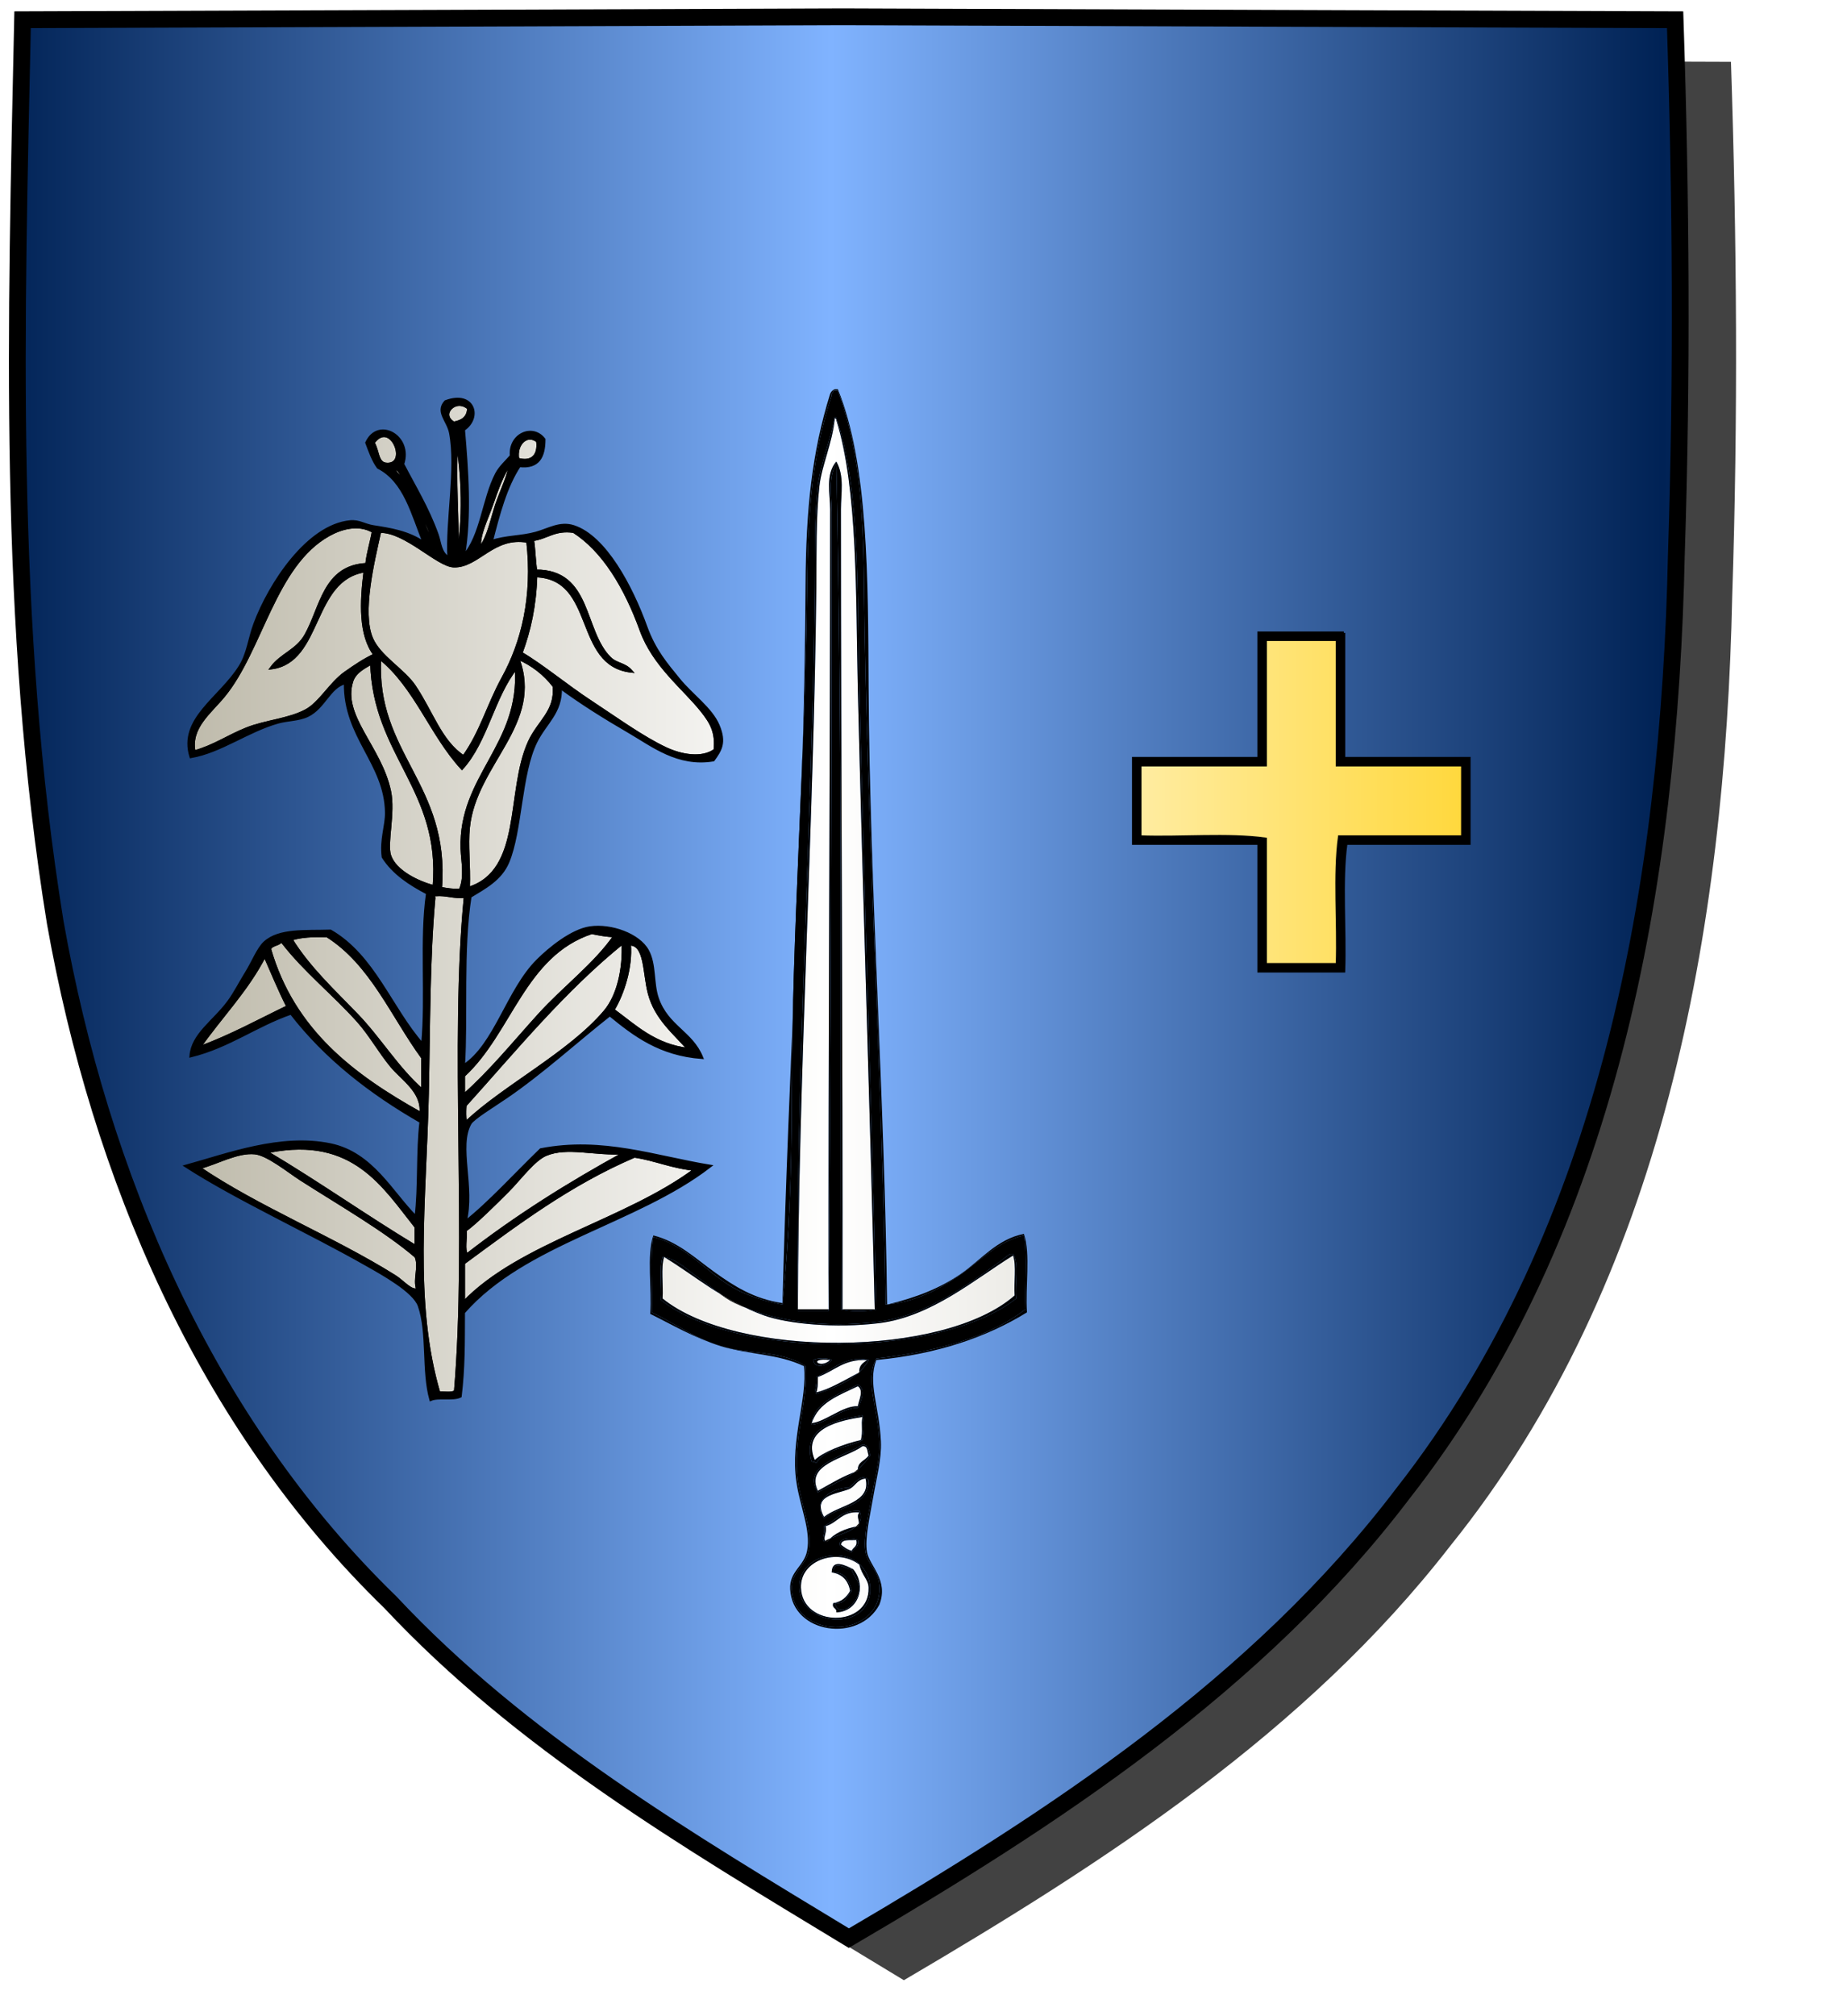 <?xml version="1.0" encoding="UTF-8" standalone="no"?><svg xmlns="http://www.w3.org/2000/svg" xmlns:cc="http://creativecommons.org/ns#" xmlns:dc="http://purl.org/dc/elements/1.1/" xmlns:inkscape="http://www.inkscape.org/namespaces/inkscape" xmlns:rdf="http://www.w3.org/1999/02/22-rdf-syntax-ns#" xmlns:sodipodi="http://sodipodi.sourceforge.net/DTD/sodipodi-0.dtd" xmlns:svg="http://www.w3.org/2000/svg" height="720" id="svg2" inkscape:export-filename="ecu_francais_ancien.svg" inkscape:export-xdpi="144" inkscape:export-ydpi="144" inkscape:output_extension="org.inkscape.output.svg.inkscape" inkscape:version="1.0.2-2 (e86c870879, 2021-01-15)" sodipodi:docname="ecu_francais_ancien.svg" sodipodi:version="0.32" version="1.0" width="660">
  <sodipodi:namedview bordercolor="#666666" borderopacity="1.0" gridtolerance="10.0" guidetolerance="10.0" height="680px" id="base" inkscape:current-layer="layer1" inkscape:cx="396.46229" inkscape:cy="478.04383" inkscape:document-rotation="0" inkscape:pageopacity="0.0" inkscape:pageshadow="2" inkscape:window-height="1009" inkscape:window-maximized="1" inkscape:window-width="1920" inkscape:window-x="-8" inkscape:window-y="-8" inkscape:zoom="0.44547727" objecttolerance="10.0" pagecolor="#ffffff" showgrid="false"/>
  
  <g id="layer5" style="display:inline"><path d="M 301.239,6.004 C 203.544,6.380 105.788,6.695 8.069,7.048 C 5.761,114.502 2.462,222.997 19.746,329.451 C 35.733,419.429 73.064,507.742 139.474,572.164 C 186.117,622.007 245.447,657.038 303.324,692.122 C 375.128,649.934 446.745,603.655 498.391,537.006 C 574.740,442.231 596.523,316.491 599.027,197.913 C 601.125,134.313 600.692,70.642 598.580,7.048 C 499.470,6.700 400.325,6.351 301.239,6.004 z" id="path856" style="display:inline;overflow:visible;visibility:visible;opacity:1;fill:#424242;fill-opacity:1;fill-rule:evenodd;stroke:none;stroke-width:1.5;stroke-linecap:round;stroke-linejoin:round;stroke-miterlimit:4;stroke-dasharray:none;stroke-dashoffset:0;stroke-opacity:1;marker:none;marker-start:none;marker-mid:none;marker-end:none;filter:url(#filter3467)" transform="matrix(1.001,0,0,1,19.356,15.028)"/></g><g id="layer3" inkscape:groupmode="layer" inkscape:label="Fond écu" style="display:inline"><path d="M 301.239,6.004 C 203.544,6.380 105.788,6.695 8.069,7.048 C 5.761,114.502 2.462,222.997 19.746,329.451 C 35.733,419.429 73.064,507.742 139.474,572.164 C 186.117,622.007 245.447,657.038 303.324,692.122 C 375.128,649.934 446.745,603.655 498.391,537.006 C 574.740,442.231 596.523,316.491 599.027,197.913 C 601.125,134.313 600.692,70.642 598.580,7.048 C 499.470,6.700 400.325,6.351 301.239,6.004 z" id="path856" style="fill:url(#linearGradientazur);stroke:black;stroke-width:3.000"/></g>
  <g clip-path="url(#clip1)" id="layer4" inkscape:groupmode="layer" inkscape:label="Meubles" sodipodi:insensitive="true" style="fill:#ffffff"><g desc="épée" id="épée 2" label="armes"><g id=""><path d="M 316.426,465.904 C 326.942,464.970 335.200,460.674 342.798,455.465 C 350.007,450.522 356.507,443.261 365.874,441.180 C 367.137,448.891 366.070,458.931 366.423,467.552 C 353.097,477.851 334.302,482.682 313.129,485.134 C 308.952,493.269 313.668,502.049 314.228,514.802 C 314.516,521.350 312.627,527.919 311.481,534.582 C 310.349,541.164 308.364,549.325 309.283,554.361 C 310.174,559.237 314.926,561.136 314.228,568.646 C 312.650,585.603 283.841,585.117 282.911,567.547 C 282.584,561.367 287.879,559.305 288.955,553.811 C 290.377,546.547 286.266,537.145 285.109,529.087 C 282.984,514.292 288.918,500.699 287.856,487.881 C 279.523,482.192 267.357,483.718 257.638,480.738 C 248.186,477.841 240.434,472.237 232.914,468.651 C 233.267,459.847 232.200,449.623 233.464,441.730 C 245.476,444.843 252.247,454.252 262.033,459.861 C 267.022,462.719 272.854,464.519 279.615,465.904 C 281.941,442.490 282.911,417.957 282.911,393.381 C 282.911,332.867 287.763,270.749 288.405,209.326 C 288.690,182.202 290.326,161.939 297.196,141.198 C 297.041,140.310 297.715,140.252 297.746,139.549 C 298.295,139.549 298.844,139.549 299.394,139.549 C 306.842,159.505 308.442,180.356 308.734,208.227 C 309.617,292.621 315.203,381.666 316.426,465.904 M 292.251,173.613 C 290.981,185.051 291.281,197.625 291.153,209.875 C 290.269,294.293 284.222,385.141 285.109,468.102 C 288.772,468.102 292.434,468.102 296.097,468.102 C 296.945,374.577 297.196,277.127 297.196,182.954 C 297.196,177.165 295.818,170.649 298.844,165.372 C 301.014,265.117 300.126,367.467 300.493,467.552 C 303.542,468.450 310.080,468.450 313.129,467.552 C 311.389,394.956 308.818,318.456 307.086,246.137 C 306.292,213.008 307.481,174.012 298.844,149.439 C 298.813,149.104 298.763,148.788 298.295,148.890 C 296.893,156.809 293.083,166.129 292.251,173.613 M 314.228,471.948 C 293.990,474.465 275.838,471.685 262.583,465.355 C 258.012,463.172 254.069,459.388 249.946,456.564 C 245.858,453.765 242.071,449.583 236.760,448.872 C 235.530,452.953 236.539,459.273 236.211,464.256 C 263.402,485.724 336.362,484.911 363.126,463.707 C 362.587,458.568 364.322,451.157 362.028,447.773 C 361.661,447.773 361.295,447.773 360.929,447.773 C 348.509,457.143 331.592,469.788 314.228,471.948 M 290.603,485.683 C 291.084,489.275 295.966,487.403 297.196,485.683 C 295.936,484.825 291.863,484.825 290.603,485.683 M 291.702,491.727 C 292.051,495.135 290.793,496.250 291.702,497.771 C 297.836,495.820 307.040,492.250 310.382,485.683 C 302.410,483.796 297.282,489.402 291.702,491.727 M 306.536,494.474 C 299.961,497.808 290.341,500.962 290.054,508.759 C 294.935,508.391 301.131,502.650 306.536,502.715 C 307.705,500.747 309.452,495.799 306.536,494.474 M 290.054,521.945 C 290.810,521.921 291.260,522.204 291.702,522.494 C 294.614,517.165 302.876,517.185 308.185,514.253 C 308.672,510.802 308.892,507.924 308.185,505.462 C 300.118,507.054 286.331,508.759 290.054,521.945 M 308.185,515.901 C 301.846,520.038 286.053,523.180 292.251,532.933 C 299.590,528.839 306.237,526.895 310.932,519.747 C 310.442,518.040 310.366,515.917 308.185,515.901 M 303.240,531.285 C 297.891,531.249 289.769,535.553 294.449,542.273 C 299.697,537.632 310.310,538.355 310.382,528.538 C 307.679,525.721 305.313,530.104 303.240,531.285 M 294.449,545.021 C 295.033,547.445 293.362,549.267 294.449,550.515 C 297.648,548.059 310.246,546.802 307.086,539.526 C 300.670,539.154 298.600,543.128 294.449,545.021 M 299.943,551.614 C 300.932,553.006 302.640,553.679 304.339,554.361 C 304.912,552.737 307.120,552.746 306.536,549.965 C 304.710,548.970 299.981,549.066 299.943,551.614 M 285.658,566.997 C 286.115,581.302 311.480,582.882 310.932,566.997 C 310.707,560.503 305.655,555.284 298.295,555.459 C 291.098,555.631 285.439,560.104 285.658,566.997 z" id="" style="fill:#000000"/><path d="M 298.295,149.439 C 298.763,149.338 298.813,149.653 298.844,149.988 C 306.653,175.084 305.748,213.266 306.536,246.137 C 308.270,318.518 310.838,394.885 312.580,467.552 C 308.734,467.552 304.888,467.552 301.042,467.552 C 301.185,373.014 300.493,277.535 300.493,181.855 C 300.493,176.271 301.816,169.978 298.844,164.823 C 294.868,169.376 296.647,176.483 296.647,181.855 C 296.647,276.239 295.948,373.278 296.097,467.552 C 292.434,467.552 288.772,467.552 285.109,467.552 C 285.280,383.531 290.818,294.309 291.702,209.875 C 291.831,197.583 291.521,185.141 292.801,173.613 C 293.623,166.207 297.472,158.149 298.295,149.439 z" id="" style="fill:url(#linearGradientargent)"/><path d="M 362.028,448.323 C 363.251,452.045 362.254,457.986 362.577,462.608 C 337.372,484.875 263.178,485.096 236.760,463.707 C 237.086,458.905 236.083,452.774 237.310,448.872 C 248.612,455.721 258.415,464.514 273.022,469.750 C 281.404,472.755 298.519,474.452 314.228,472.497 C 332.839,470.182 348.503,456.694 362.028,448.323 z" id="" style="fill:url(#linearGradientargent)"/><path d="M 296.647,485.683 C 292.961,489.179 288.349,484.681 296.647,485.683 L 296.647,485.683 z" id="" style="fill:url(#linearGradientargent)"/><path d="M 309.833,485.683 C 308.476,486.707 306.882,487.494 307.086,490.079 C 302.389,492.561 296.133,496.293 291.702,497.221 C 292.161,496.045 292.263,494.554 292.251,491.727 C 298.075,489.675 301.509,485.234 309.833,485.683 z" id="" style="fill:url(#linearGradientargent)"/><path d="M 306.536,495.023 C 308.784,496.509 306.888,500.023 306.536,502.166 C 301.015,501.983 294.885,507.792 290.054,508.209 C 292.447,500.713 299.906,498.284 306.536,495.023 z" id="" style="fill:url(#linearGradientargent)"/><path d="M 308.185,506.012 C 307.616,508.770 308.470,511.016 307.635,514.253 C 301.527,515.656 294.008,518.570 291.153,521.396 C 286.197,509.880 300.748,507.172 308.185,506.012 z" id="" style="fill:url(#linearGradientargent)"/><path d="M 308.185,516.451 C 310.205,516.262 309.845,518.453 310.382,519.747 C 309.241,521.719 306.300,521.892 306.536,525.241 C 300.929,527.294 297.599,529.416 292.251,532.384 C 287.617,522.785 302.329,520.779 308.185,516.451 z" id="" style="fill:url(#linearGradientargent)"/><path d="M 309.283,527.989 C 311.494,536.745 299.819,537.358 294.449,541.724 C 290.230,534.059 298.607,533.604 303.240,531.834 C 305.654,530.913 306.097,528.334 309.283,527.989 z" id="" style="fill:url(#linearGradientargent)"/><path d="M 307.086,540.076 C 305.698,541.734 307.682,543.349 306.536,545.021 C 301.885,545.863 298.096,547.568 295.548,550.515 C 293.335,549.905 295.771,547.491 294.999,545.021 C 299.413,543.757 300.866,539.533 307.086,540.076 z" id="" style="fill:url(#linearGradientargent)"/><path d="M 305.987,549.965 C 306.547,552.357 304.851,552.492 304.339,553.811 C 302.730,553.405 301.638,552.483 300.493,551.614 C 300.781,549.521 303.728,550.087 305.987,549.965 z" id="" style="fill:url(#linearGradientargent)"/><path d="M 307.086,558.756 C 308.024,562.708 310.299,563.967 310.382,566.997 C 310.779,581.401 286.662,581.233 286.208,566.997 C 285.887,556.968 299.439,552.747 307.086,558.756 M 304.888,560.404 C 302.369,559.145 297.297,556.393 297.196,561.503 C 300.999,562.095 303.088,564.402 303.789,568.096 C 302.562,570.349 300.774,572.040 297.746,572.491 C 297.158,574.544 299.110,574.058 298.844,575.788 C 306.973,575.470 309.672,566.166 304.888,560.404 z" id="" style="fill:url(#linearGradientargent)"/><path d="M 304.339,560.404 C 304.969,562.898 307.207,564.593 307.086,567.547 C 306.892,572.284 300.017,578.412 298.295,572.491 C 302.157,572.874 302.639,569.876 304.339,568.096 C 303.303,564.736 302.221,561.423 297.746,561.503 C 297.732,556.835 301.803,560.062 304.339,560.404 z" id="" style="fill:#000000"/><path d="M 316.975,465.904 C 327.479,463.338 335.839,460.078 343.347,454.916 C 350.399,450.068 356.248,442.482 365.874,440.631 C 368.337,447.874 366.313,459.604 366.972,468.651 C 352.364,477.668 334.669,483.598 313.129,485.683 C 309.996,493.989 314.224,502.196 314.778,514.802 C 315.053,521.068 313.179,527.901 312.030,534.582 C 310.870,541.334 308.941,549.475 309.833,554.361 C 310.716,559.199 317.628,564.257 314.228,573.041 C 306.975,586.749 283.206,583.493 282.362,567.547 C 282.020,561.092 287.302,559.447 288.405,553.811 C 289.848,546.443 285.853,538.089 284.560,529.087 C 282.376,513.888 288.591,499.660 287.307,487.881 C 278.319,483.464 267.006,483.675 257.638,480.738 C 248.011,477.721 240.185,473.072 232.365,469.201 C 233.024,460.153 231.000,448.423 233.464,441.180 C 242.421,443.441 248.747,449.610 255.440,454.366 C 262.276,459.225 269.313,463.826 279.615,465.355 C 281.649,382.563 287.398,293.848 287.856,208.776 C 288.002,181.752 290.124,161.577 296.647,140.648 C 296.954,139.857 297.504,139.308 298.295,139.000 C 298.661,139.000 299.027,139.000 299.394,139.000 C 310.296,165.769 310.178,207.057 310.382,245.038 C 310.773,317.659 316.234,393.801 316.975,465.904 M 308.734,208.227 C 308.442,180.356 306.842,159.505 299.394,139.549 C 298.844,139.549 298.295,139.549 297.746,139.549 C 297.715,140.252 297.041,140.310 297.196,141.198 C 290.326,161.939 288.690,182.202 288.405,209.326 C 287.763,270.749 282.911,332.867 282.911,393.381 C 282.911,417.957 281.941,442.490 279.615,465.904 C 272.854,464.519 267.022,462.719 262.033,459.861 C 252.247,454.252 245.476,444.843 233.464,441.730 C 232.200,449.623 233.267,459.847 232.914,468.651 C 240.434,472.237 248.186,477.841 257.638,480.738 C 267.357,483.718 279.523,482.192 287.856,487.881 C 288.918,500.699 282.984,514.292 285.109,529.087 C 286.266,537.145 290.377,546.547 288.955,553.811 C 287.879,559.305 282.584,561.367 282.911,567.547 C 283.841,585.117 312.650,585.603 314.228,568.646 C 314.926,561.136 310.174,559.237 309.283,554.361 C 308.364,549.325 310.349,541.164 311.481,534.582 C 312.627,527.919 314.516,521.350 314.228,514.802 C 313.668,502.049 308.952,493.269 313.129,485.134 C 334.302,482.682 353.097,477.851 366.423,467.552 C 366.070,458.931 367.137,448.891 365.874,441.180 C 356.507,443.261 350.007,450.522 342.798,455.465 C 335.200,460.674 326.942,464.970 316.426,465.904 C 315.203,381.666 309.617,292.621 308.734,208.227 z" id="" style="fill:#000000"/><path d="M 298.295,148.890 C 298.763,148.788 298.813,149.104 298.844,149.439 C 307.481,174.012 306.292,213.008 307.086,246.137 C 308.818,318.456 311.389,394.956 313.129,467.552 C 310.080,468.450 303.542,468.450 300.493,467.552 C 300.126,367.467 301.014,265.117 298.844,165.372 C 295.818,170.649 297.196,177.165 297.196,182.954 C 297.196,277.127 296.945,374.577 296.097,468.102 C 292.434,468.102 288.772,468.102 285.109,468.102 C 284.222,385.141 290.269,294.293 291.153,209.875 C 291.281,197.625 290.981,185.051 292.251,173.613 C 293.083,166.129 296.893,156.809 298.295,148.890 M 292.801,173.613 C 291.521,185.141 291.831,197.583 291.702,209.875 C 290.818,294.309 285.280,383.531 285.109,467.552 C 288.772,467.552 292.434,467.552 296.097,467.552 C 295.948,373.278 296.647,276.239 296.647,181.855 C 296.647,176.483 294.868,169.376 298.844,164.823 C 301.816,169.978 300.493,176.271 300.493,181.855 C 300.493,277.535 301.185,373.014 301.042,467.552 C 304.888,467.552 308.734,467.552 312.580,467.552 C 310.838,394.885 308.270,318.518 306.536,246.137 C 305.748,213.266 306.653,175.084 298.844,149.988 C 298.813,149.653 298.763,149.338 298.295,149.439 C 297.472,158.149 293.623,166.207 292.801,173.613 z" id="" style="fill:#000000"/><path d="M 360.929,447.773 C 361.295,447.773 361.661,447.773 362.028,447.773 C 364.322,451.157 362.587,458.568 363.126,463.707 C 336.362,484.911 263.402,485.724 236.211,464.256 C 236.539,459.273 235.530,452.953 236.760,448.872 C 242.071,449.583 245.858,453.765 249.946,456.564 C 254.069,459.388 258.012,463.172 262.583,465.355 C 275.838,471.685 293.990,474.465 314.228,471.948 C 331.592,469.788 348.509,457.143 360.929,447.773 M 314.228,472.497 C 298.519,474.452 281.404,472.755 273.022,469.750 C 258.415,464.514 248.612,455.721 237.310,448.872 C 236.083,452.774 237.086,458.905 236.760,463.707 C 263.178,485.096 337.372,484.875 362.577,462.608 C 362.254,457.986 363.251,452.045 362.028,448.323 C 348.503,456.694 332.839,470.182 314.228,472.497 z" id="" style="fill:#000000"/><path d="M 297.196,485.683 C 295.966,487.403 291.084,489.275 290.603,485.683 C 291.863,484.825 295.936,484.825 297.196,485.683 M 296.647,485.683 C 288.349,484.681 292.961,489.179 296.647,485.683 L 296.647,485.683 z" id="" style="fill:#000000"/><path d="M 310.382,485.683 C 307.040,492.250 297.836,495.820 291.702,497.771 C 290.793,496.250 292.051,495.135 291.702,491.727 C 297.282,489.402 302.410,483.796 310.382,485.683 M 292.251,491.727 C 292.263,494.554 292.161,496.045 291.702,497.221 C 296.133,496.293 302.389,492.561 307.086,490.079 C 306.882,487.494 308.476,486.707 309.833,485.683 C 301.509,485.234 298.075,489.675 292.251,491.727 z" id="" style="fill:#000000"/><path d="M 306.536,502.715 C 301.131,502.650 294.935,508.391 290.054,508.759 C 290.341,500.962 299.961,497.808 306.536,494.474 C 309.452,495.799 307.705,500.747 306.536,502.715 M 290.054,508.209 C 294.885,507.792 301.015,501.983 306.536,502.166 C 306.888,500.023 308.784,496.509 306.536,495.023 C 299.906,498.284 292.447,500.713 290.054,508.209 z" id="" style="fill:#000000"/><path d="M 308.185,505.462 C 308.892,507.924 308.672,510.802 308.185,514.253 C 302.876,517.185 294.614,517.165 291.702,522.494 C 291.260,522.204 290.810,521.921 290.054,521.945 C 286.331,508.759 300.118,507.054 308.185,505.462 M 291.153,521.396 C 294.008,518.570 301.527,515.656 307.635,514.253 C 308.470,511.016 307.616,508.770 308.185,506.012 C 300.748,507.172 286.197,509.880 291.153,521.396 z" id="" style="fill:#000000"/><path d="M 310.932,519.747 C 306.237,526.895 299.590,528.839 292.251,532.933 C 286.053,523.180 301.846,520.038 308.185,515.901 C 310.366,515.917 310.442,518.040 310.932,519.747 M 292.251,532.384 C 297.599,529.416 300.929,527.294 306.536,525.241 C 306.300,521.892 309.241,521.719 310.382,519.747 C 309.845,518.453 310.205,516.262 308.185,516.451 C 302.329,520.779 287.617,522.785 292.251,532.384 z" id="" style="fill:#000000"/><path d="M 310.382,528.538 C 310.310,538.355 299.697,537.632 294.449,542.273 C 289.769,535.553 297.891,531.249 303.240,531.285 C 305.313,530.104 307.679,525.721 310.382,528.538 M 303.240,531.834 C 298.607,533.604 290.230,534.059 294.449,541.724 C 299.819,537.358 311.494,536.745 309.283,527.989 C 306.097,528.334 305.654,530.913 303.240,531.834 z" id="" style="fill:#000000"/><path d="M 307.086,539.526 C 310.246,546.802 297.648,548.059 294.449,550.515 C 293.362,549.267 295.033,547.445 294.449,545.021 C 298.600,543.128 300.670,539.154 307.086,539.526 M 294.999,545.021 C 295.771,547.491 293.335,549.905 295.548,550.515 C 298.096,547.568 301.885,545.863 306.536,545.021 C 307.682,543.349 305.698,541.734 307.086,540.076 C 300.866,539.533 299.413,543.757 294.999,545.021 z" id="" style="fill:#000000"/><path d="M 306.536,549.965 C 307.120,552.747 304.912,552.737 304.339,554.361 C 302.640,553.679 300.932,553.006 299.943,551.614 C 299.981,549.066 304.710,548.970 306.536,549.965 M 300.493,551.614 C 301.638,552.483 302.730,553.405 304.339,553.811 C 304.851,552.492 306.547,552.357 305.987,549.965 C 303.728,550.087 300.781,549.521 300.493,551.614 z" id="" style="fill:#000000"/><path d="M 298.295,555.459 C 305.655,555.284 310.707,560.503 310.932,566.997 C 311.480,582.882 286.115,581.302 285.658,566.997 C 285.439,560.104 291.098,555.631 298.295,555.459 M 286.208,566.997 C 286.662,581.233 310.779,581.401 310.382,566.997 C 310.299,563.967 308.024,562.708 307.086,558.756 C 299.439,552.747 285.887,556.968 286.208,566.997 z" id="" style="fill:#000000"/><path d="M 298.844,575.788 C 299.110,574.058 297.158,574.544 297.746,572.491 C 300.774,572.040 302.562,570.349 303.789,568.096 C 303.088,564.402 300.999,562.095 297.196,561.503 C 297.297,556.393 302.369,559.145 304.888,560.404 C 309.672,566.166 306.973,575.470 298.844,575.788 M 297.746,561.503 C 302.221,561.423 303.303,564.736 304.339,568.096 C 302.639,569.876 302.157,572.874 298.295,572.491 C 300.017,578.412 306.892,572.284 307.086,567.547 C 307.207,564.593 304.969,562.898 304.339,560.404 C 301.803,560.062 297.732,556.835 297.746,561.503 z" id="" style="fill:#000000"/></g></g><g desc="croisette" id="croisette-" label="objets"><g id=""><path d="M 480.200,226.000 C 480.200,240.934 480.200,255.866 480.200,270.800 C 495.134,270.800 510.066,270.800 525.000,270.800 C 525.000,280.934 525.000,291.066 525.000,301.200 C 510.334,301.200 495.666,301.200 481.000,301.200 C 479.135,314.802 480.732,331.866 480.200,346.800 C 470.066,346.800 459.934,346.800 449.800,346.800 C 449.800,331.600 449.800,316.400 449.800,301.200 C 434.866,301.200 419.934,301.200 405.000,301.200 C 405.000,291.066 405.000,280.934 405.000,270.800 C 419.934,270.800 434.866,270.800 449.800,270.800 C 449.800,255.866 449.800,240.934 449.800,226.000 C 459.934,226.000 470.066,226.000 480.200,226.000 M 452.200,228.400 C 452.200,243.334 452.200,258.266 452.200,273.200 C 437.266,273.200 422.334,273.200 407.400,273.200 C 407.400,281.734 407.400,290.266 407.400,298.800 C 422.068,299.332 438.865,297.735 452.200,299.600 C 452.200,314.534 452.200,329.466 452.200,344.400 C 460.734,344.400 469.266,344.400 477.800,344.400 C 478.332,329.466 476.735,312.402 478.600,298.800 C 493.266,298.800 507.934,298.800 522.600,298.800 C 522.600,290.266 522.600,281.734 522.600,273.200 C 507.666,273.200 492.734,273.200 477.800,273.200 C 477.800,258.266 477.800,243.334 477.800,228.400 C 469.266,228.400 460.734,228.400 452.200,228.400 z" id="" style="fill:#000000;stroke:black;stroke-width:1.000"/><path d="M 477.800,228.400 C 477.800,243.334 477.800,258.266 477.800,273.200 C 492.734,273.200 507.666,273.200 522.600,273.200 C 522.600,281.734 522.600,290.266 522.600,298.800 C 507.934,298.800 493.266,298.800 478.600,298.800 C 476.735,312.402 478.332,329.466 477.800,344.400 C 469.266,344.400 460.734,344.400 452.200,344.400 C 452.200,329.466 452.200,314.534 452.200,299.600 C 438.865,297.735 422.068,299.332 407.400,298.800 C 407.400,290.266 407.400,281.734 407.400,273.200 C 422.334,273.200 437.266,273.200 452.200,273.200 C 452.200,258.266 452.200,243.334 452.200,228.400 C 460.734,228.400 469.266,228.400 477.800,228.400 z" id="" style="fill:url(#linearGradientor);stroke:black;stroke-width:1.000"/></g></g><g desc="lys de jardin" id="fleur de lis de jardin" label="_lys"><g id=""><path d="M 167.418,145.772 C 167.316,149.193 165.132,150.531 162.134,151.055 C 156.824,147.991 162.775,141.778 167.418,145.772 z" id="" style="fill:url(#linearGradientargent);stroke:black;stroke-width:1.000"/><path d="M 133.366,158.101 C 139.753,149.314 146.476,166.380 138.063,165.733 C 134.659,165.471 135.198,161.062 133.366,158.101 z" id="" style="fill:url(#linearGradientargent);stroke:black;stroke-width:1.000"/><path d="M 192.076,157.513 C 192.812,163.088 189.646,165.372 185.031,163.972 C 184.095,158.577 188.233,154.539 192.076,157.513 z" id="" style="fill:url(#linearGradientargent);stroke:black;stroke-width:1.000"/><path d="M 163.308,158.101 C 165.288,167.629 166.169,187.355 163.308,198.610 C 163.804,186.675 162.180,170.727 163.308,158.101 z" id="" style="fill:url(#linearGradientargent);stroke:black;stroke-width:1.000"/><path d="M 182.095,165.733 C 182.303,169.079 179.172,175.030 177.398,180.410 C 175.645,185.729 174.507,191.997 171.527,195.675 C 170.754,191.554 173.812,185.633 175.637,180.410 C 177.530,174.994 179.437,169.577 182.095,165.733 z" id="" style="fill:url(#linearGradientargent);stroke:black;stroke-width:1.000"/><path d="M 133.366,189.804 C 132.685,193.820 131.465,197.296 131.018,201.546 C 115.826,202.261 114.877,216.866 109.295,226.791 C 106.107,232.460 100.491,233.657 96.966,238.533 C 115.005,236.218 111.022,206.796 130.431,203.894 C 129.009,215.028 128.544,226.854 133.953,233.836 C 130.126,235.631 126.988,237.765 123.385,240.294 C 118.080,244.018 114.378,251.109 109.295,253.797 C 103.035,257.108 95.048,257.531 88.160,260.255 C 81.653,262.829 76.338,266.604 69.373,268.475 C 67.684,259.806 75.013,254.506 79.940,248.513 C 93.505,232.015 98.005,201.808 117.514,190.978 C 121.573,188.725 127.902,186.615 133.366,189.804 z" id="" style="fill:url(#linearGradientargent);stroke:black;stroke-width:1.000"/><path d="M 188.553,193.326 C 190.815,213.064 186.708,229.403 179.747,242.055 C 174.412,251.751 171.935,261.505 165.656,270.236 C 157.414,264.839 154.408,254.429 148.043,244.991 C 144.169,239.244 135.547,234.535 132.779,227.965 C 128.852,218.645 133.348,200.566 135.714,189.804 C 144.826,189.524 156.326,201.939 162.134,202.133 C 170.809,202.422 176.168,191.094 188.553,193.326 z" id="" style="fill:url(#linearGradientargent);stroke:black;stroke-width:1.000"/><path d="M 255.482,267.888 C 250.795,271.290 243.332,269.865 237.869,267.301 C 229.525,263.383 220.095,256.524 211.450,250.862 C 202.117,244.750 193.917,237.767 186.205,233.249 C 189.174,225.259 191.187,216.314 191.489,205.655 C 213.387,206.458 205.129,237.417 225.540,239.707 C 223.091,236.925 220.310,237.377 217.908,235.010 C 208.113,225.359 211.175,203.828 191.489,203.894 C 190.892,200.381 190.911,196.252 190.314,192.739 C 195.497,192.052 198.136,188.819 204.992,189.804 C 215.583,196.584 223.465,209.585 229.063,225.030 C 233.642,237.660 244.294,245.653 250.785,253.797 C 254.125,257.987 256.159,261.434 255.482,267.888 z" id="" style="fill:url(#linearGradientargent);stroke:black;stroke-width:1.000"/><path d="M 135.714,235.010 C 148.433,245.188 154.082,262.436 165.069,274.346 C 173.827,264.707 176.262,248.747 184.443,238.533 C 186.373,266.057 164.218,277.195 165.069,303.113 C 165.224,307.822 166.535,312.876 164.482,317.791 C 161.706,318.023 159.582,317.602 157.437,317.204 C 160.352,280.035 133.764,269.260 135.714,235.010 z" id="" style="fill:url(#linearGradientargent);stroke:black;stroke-width:1.000"/><path d="M 185.031,235.010 C 190.374,237.299 194.607,240.699 197.947,244.991 C 198.878,254.057 192.504,257.574 189.140,264.952 C 181.048,282.699 187.321,310.972 167.418,317.204 C 167.728,308.368 166.728,302.207 167.418,295.481 C 169.757,272.646 194.028,258.413 185.031,235.010 z" id="" style="fill:url(#linearGradientargent);stroke:black;stroke-width:1.000"/><path d="M 155.089,316.617 C 149.534,315.209 141.081,311.251 139.237,305.462 C 137.828,301.037 140.876,290.359 139.237,282.565 C 135.919,266.792 121.713,255.721 125.734,243.230 C 126.894,239.624 130.945,237.910 132.779,236.771 C 133.626,269.643 158.018,281.905 155.089,316.617 z" id="" style="fill:url(#linearGradientargent);stroke:black;stroke-width:1.000"/><path d="M 166.243,320.139 C 161.112,372.724 167.361,441.952 162.721,496.855 C 161.609,497.897 158.844,497.283 156.850,497.442 C 147.292,464.979 151.879,429.210 152.740,390.591 C 153.267,366.954 153.098,342.337 155.089,320.726 C 154.840,319.597 155.491,318.607 155.676,319.552 C 159.695,319.251 162.071,320.594 166.243,320.139 z" id="" style="fill:url(#linearGradientargent);stroke:black;stroke-width:1.000"/><path d="M 219.669,334.229 C 212.636,344.389 201.594,352.575 192.663,362.410 C 183.735,372.240 175.328,382.640 165.656,391.178 C 165.656,388.829 165.656,386.481 165.656,384.133 C 182.479,368.666 187.173,341.069 211.450,333.055 C 214.020,333.617 216.692,334.075 219.669,334.229 z" id="" style="fill:url(#linearGradientargent);stroke:black;stroke-width:1.000"/><path d="M 150.979,389.417 C 141.969,381.516 135.771,371.001 127.495,362.410 C 119.297,353.899 110.358,345.673 104.011,335.404 C 107.533,334.228 112.070,334.069 116.927,334.229 C 132.738,344.251 140.089,362.733 150.979,377.675 C 150.979,381.589 150.979,385.502 150.979,389.417 z" id="" style="fill:url(#linearGradientargent);stroke:black;stroke-width:1.000"/><path d="M 150.392,397.636 C 126.259,384.194 104.789,368.091 96.379,338.926 C 96.929,337.128 99.633,337.484 100.489,335.991 C 100.988,335.883 101.042,336.220 101.076,336.578 C 109.094,346.897 119.462,355.061 128.082,364.759 C 132.335,369.543 135.629,375.508 139.824,380.610 C 143.843,385.498 151.191,389.765 150.392,397.636 z" id="" style="fill:url(#linearGradientargent);stroke:black;stroke-width:1.000"/><path d="M 166.831,400.571 C 166.831,400.963 166.831,401.354 166.831,401.746 C 165.788,400.610 166.172,395.002 166.243,394.700 C 184.338,374.634 201.499,353.634 222.605,336.578 C 223.051,346.044 220.931,355.588 216.147,361.236 C 203.545,376.113 179.942,388.111 166.831,400.571 z" id="" style="fill:url(#linearGradientargent);stroke:black;stroke-width:1.000"/><path d="M 224.953,337.165 C 230.842,337.055 230.064,347.470 231.998,354.778 C 234.382,363.789 241.143,369.005 246.089,374.739 C 233.839,373.290 226.987,366.443 219.082,360.649 C 222.636,354.807 225.644,345.295 224.953,337.165 z" id="" style="fill:url(#linearGradientargent);stroke:black;stroke-width:1.000"/><path d="M 94.618,341.275 C 97.321,347.378 99.861,353.644 102.837,359.475 C 92.402,364.500 82.459,370.017 71.134,374.152 C 78.865,363.096 88.254,353.698 94.618,341.275 z" id="" style="fill:url(#linearGradientargent);stroke:black;stroke-width:1.000"/><path d="M 148.631,445.191 C 130.681,434.373 113.842,422.445 95.792,411.726 C 95.684,411.227 96.021,411.173 96.379,411.139 C 126.282,405.323 137.088,423.650 148.631,438.146 C 148.631,440.494 148.631,442.842 148.631,445.191 z" id="" style="fill:url(#linearGradientargent);stroke:black;stroke-width:1.000"/><path d="M 223.192,411.726 C 203.209,422.664 184.216,434.591 166.831,448.126 C 165.476,446.350 166.623,442.071 166.243,439.320 C 169.108,437.519 177.231,429.541 181.508,425.229 C 185.676,421.028 190.702,414.140 195.011,412.313 C 202.629,409.083 212.439,412.356 223.192,411.726 z" id="" style="fill:url(#linearGradientargent);stroke:black;stroke-width:1.000"/><path d="M 149.218,460.455 C 146.936,461.429 144.151,457.735 140.998,455.759 C 119.289,442.147 92.151,431.288 71.134,417.010 C 77.656,415.307 84.773,411.091 91.095,411.726 C 95.687,412.188 103.123,418.292 107.534,421.120 C 121.177,429.869 137.588,439.252 148.631,448.713 C 150.207,452.538 147.900,456.627 149.218,460.455 z" id="" style="fill:url(#linearGradientargent);stroke:black;stroke-width:1.000"/><path d="M 248.437,417.597 C 223.797,436.010 185.769,444.167 165.656,465.152 C 165.656,460.455 165.656,455.759 165.656,451.062 C 184.708,437.041 203.546,422.804 226.714,412.900 C 234.357,414.064 240.332,416.896 248.437,417.597 z" id="" style="fill:url(#linearGradientargent);stroke:black;stroke-width:1.000"/><path d="M 166.243,436.384 C 174.805,429.681 184.469,418.993 193.250,410.552 C 215.250,406.262 234.214,413.243 253.721,416.423 C 227.334,436.808 187.490,443.735 165.656,468.675 C 165.602,479.872 165.723,488.182 164.482,498.617 C 161.870,499.918 156.655,498.617 153.914,499.791 C 151.050,489.602 153.140,475.951 149.805,466.326 C 147.969,461.030 136.538,454.790 131.018,451.649 C 110.239,439.826 84.759,428.218 66.437,416.423 C 81.373,412.313 100.322,405.075 118.102,408.791 C 132.964,411.897 139.855,425.852 148.631,434.623 C 149.936,423.991 149.104,411.222 150.392,400.571 C 132.350,390.236 116.394,377.817 104.011,361.823 C 91.360,366.197 81.846,373.709 68.198,377.088 C 68.785,369.354 76.452,364.841 81.702,357.713 C 84.058,354.514 85.929,350.699 88.160,347.146 C 90.222,343.861 92.253,338.711 94.618,336.578 C 99.873,331.837 109.123,332.759 118.102,332.468 C 133.603,341.430 139.547,359.947 150.979,372.978 C 152.627,356.034 150.333,335.148 152.740,318.965 C 146.447,315.669 140.630,311.897 136.889,306.049 C 136.064,299.784 138.124,294.980 138.063,290.197 C 137.838,272.436 123.031,263.193 123.385,243.817 C 117.705,245.212 115.833,252.730 109.882,255.559 C 106.703,257.070 102.751,256.940 99.314,257.907 C 88.423,260.972 78.843,268.413 68.198,270.236 C 64.000,256.710 78.711,249.398 85.811,237.946 C 88.684,233.312 89.078,228.051 91.095,222.681 C 96.472,208.367 110.005,187.728 125.147,186.281 C 128.319,185.978 130.208,187.545 133.366,188.042 C 139.369,188.988 145.906,189.958 151.566,193.913 C 147.368,183.629 144.729,171.786 135.127,166.907 C 133.299,164.430 132.191,161.233 131.018,158.101 C 135.167,149.043 147.283,155.896 143.934,165.733 C 148.025,173.672 152.946,181.604 156.263,190.978 C 157.253,193.775 157.321,197.630 160.373,199.197 C 159.599,186.167 163.393,167.408 160.960,154.578 C 160.129,150.201 155.857,147.090 159.198,143.423 C 169.325,139.584 172.070,149.149 165.656,153.404 C 166.905,168.048 168.116,184.010 165.656,198.610 C 172.136,191.252 172.701,178.283 177.398,169.255 C 178.691,166.772 181.022,164.735 182.682,162.797 C 181.958,155.202 190.320,151.477 194.424,156.926 C 194.403,162.972 192.477,167.113 185.618,166.320 C 180.711,173.743 178.159,183.519 175.637,193.326 C 180.813,191.580 186.181,191.856 191.489,190.391 C 196.110,189.115 200.104,186.451 204.992,188.042 C 216.209,191.694 225.646,209.521 230.824,223.855 C 233.900,232.373 238.167,237.219 242.566,242.642 C 247.144,248.287 254.119,253.050 256.656,259.081 C 259.250,265.246 257.406,267.904 254.895,271.410 C 242.235,273.497 233.185,266.216 224.953,261.430 C 216.360,256.434 208.092,251.307 200.295,245.578 C 200.567,254.485 194.910,258.022 191.489,264.952 C 185.882,276.308 186.168,296.750 181.508,307.810 C 178.872,314.065 173.235,316.944 168.005,320.139 C 165.002,338.963 166.769,362.986 165.656,380.610 C 177.004,373.232 181.406,353.706 192.076,343.036 C 196.401,338.711 204.351,332.230 210.863,331.294 C 218.374,330.214 228.263,333.767 231.411,339.513 C 234.139,344.492 233.054,351.114 234.934,356.539 C 238.451,366.689 247.153,368.611 250.785,377.675 C 235.851,376.562 226.723,369.643 217.908,362.410 C 206.426,371.428 193.627,383.101 180.921,391.765 C 176.356,394.878 169.033,399.350 168.005,401.159 C 163.333,409.375 169.427,424.007 166.243,436.384 M 216.147,361.236 C 220.931,355.588 223.051,346.044 222.605,336.578 C 201.499,353.634 184.338,374.634 166.243,394.700 C 166.172,395.002 165.788,400.610 166.831,401.746 C 166.831,401.354 166.831,400.963 166.831,400.571 C 179.942,388.111 203.545,376.113 216.147,361.236 M 162.134,151.055 C 165.132,150.531 167.316,149.193 167.418,145.772 C 162.775,141.778 156.824,147.991 162.134,151.055 M 138.063,165.733 C 146.476,166.380 139.753,149.314 133.366,158.101 C 135.198,161.062 134.659,165.471 138.063,165.733 M 185.031,163.972 C 189.646,165.372 192.812,163.088 192.076,157.513 C 188.233,154.539 184.095,158.577 185.031,163.972 M 163.308,198.610 C 166.169,187.355 165.288,167.629 163.308,158.101 C 162.180,170.727 163.804,186.675 163.308,198.610 M 175.637,180.410 C 173.812,185.633 170.754,191.554 171.527,195.675 C 174.507,191.997 175.645,185.729 177.398,180.410 C 179.172,175.030 182.303,169.079 182.095,165.733 C 179.437,169.577 177.530,174.994 175.637,180.410 M 143.934,172.191 C 146.108,173.508 142.693,167.360 140.998,166.907 C 140.942,169.703 143.693,169.692 143.934,172.191 M 155.676,196.262 C 154.403,189.868 149.621,180.837 148.043,178.649 C 150.557,184.550 152.625,190.898 155.676,196.262 M 117.514,190.978 C 98.005,201.808 93.505,232.015 79.940,248.513 C 75.013,254.506 67.684,259.806 69.373,268.475 C 76.338,266.604 81.653,262.829 88.160,260.255 C 95.048,257.531 103.035,257.108 109.295,253.797 C 114.378,251.109 118.080,244.018 123.385,240.294 C 126.988,237.765 130.126,235.631 133.953,233.836 C 128.544,226.854 129.009,215.028 130.431,203.894 C 111.022,206.796 115.005,236.218 96.966,238.533 C 100.491,233.657 106.107,232.460 109.295,226.791 C 114.877,216.866 115.826,202.261 131.018,201.546 C 131.465,197.296 132.685,193.820 133.366,189.804 C 127.902,186.615 121.573,188.725 117.514,190.978 M 162.134,202.133 C 156.326,201.939 144.826,189.524 135.714,189.804 C 133.348,200.566 128.852,218.645 132.779,227.965 C 135.547,234.535 144.169,239.244 148.043,244.991 C 154.408,254.429 157.414,264.839 165.656,270.236 C 171.935,261.505 174.412,251.751 179.747,242.055 C 186.708,229.403 190.815,213.064 188.553,193.326 C 176.168,191.094 170.809,202.422 162.134,202.133 M 250.785,253.797 C 244.294,245.653 233.642,237.660 229.063,225.030 C 223.465,209.585 215.583,196.584 204.992,189.804 C 198.136,188.819 195.497,192.052 190.314,192.739 C 190.911,196.252 190.892,200.381 191.489,203.894 C 211.175,203.828 208.113,225.359 217.908,235.010 C 220.310,237.377 223.091,236.925 225.540,239.707 C 205.129,237.417 213.387,206.458 191.489,205.655 C 191.187,216.314 189.174,225.259 186.205,233.249 C 193.917,237.767 202.117,244.750 211.450,250.862 C 220.095,256.524 229.525,263.383 237.869,267.301 C 243.332,269.865 250.795,271.290 255.482,267.888 C 256.159,261.434 254.125,257.987 250.785,253.797 M 157.437,317.204 C 159.582,317.602 161.706,318.023 164.482,317.791 C 166.535,312.876 165.224,307.822 165.069,303.113 C 164.218,277.195 186.373,266.057 184.443,238.533 C 176.262,248.747 173.827,264.707 165.069,274.346 C 154.082,262.436 148.433,245.188 135.714,235.010 C 133.764,269.260 160.352,280.035 157.437,317.204 M 167.418,295.481 C 166.728,302.207 167.728,308.368 167.418,317.204 C 187.321,310.972 181.048,282.699 189.140,264.952 C 192.504,257.574 198.878,254.057 197.947,244.991 C 194.607,240.699 190.374,237.299 185.031,235.010 C 194.028,258.413 169.757,272.646 167.418,295.481 M 132.779,236.771 C 130.945,237.910 126.894,239.624 125.734,243.230 C 121.713,255.721 135.919,266.792 139.237,282.565 C 140.876,290.359 137.828,301.037 139.237,305.462 C 141.081,311.251 149.534,315.209 155.089,316.617 C 158.018,281.905 133.626,269.643 132.779,236.771 M 155.676,319.552 C 155.491,318.607 154.840,319.597 155.089,320.726 C 153.098,342.337 153.267,366.954 152.740,390.591 C 151.879,429.210 147.292,464.979 156.850,497.442 C 158.844,497.283 161.609,497.897 162.721,496.855 C 167.361,441.952 161.112,372.724 166.243,320.139 C 162.071,320.594 159.695,319.251 155.676,319.552 M 211.450,333.055 C 187.173,341.069 182.479,368.666 165.656,384.133 C 165.656,386.481 165.656,388.829 165.656,391.178 C 175.328,382.640 183.735,372.240 192.663,362.410 C 201.594,352.575 212.636,344.389 219.669,334.229 C 216.692,334.075 214.020,333.617 211.450,333.055 M 150.979,377.675 C 140.089,362.733 132.738,344.251 116.927,334.229 C 112.070,334.069 107.533,334.228 104.011,335.404 C 110.358,345.673 119.297,353.899 127.495,362.410 C 135.771,371.001 141.969,381.516 150.979,389.417 C 150.979,385.502 150.979,381.589 150.979,377.675 M 139.824,380.610 C 135.629,375.508 132.335,369.543 128.082,364.759 C 119.462,355.061 109.094,346.897 101.076,336.578 C 101.042,336.220 100.988,335.883 100.489,335.991 C 99.633,337.484 96.929,337.128 96.379,338.926 C 104.789,368.091 126.259,384.194 150.392,397.636 C 151.191,389.765 143.843,385.498 139.824,380.610 M 219.082,360.649 C 226.987,366.443 233.839,373.290 246.089,374.739 C 241.143,369.005 234.382,363.789 231.998,354.778 C 230.064,347.470 230.842,337.055 224.953,337.165 C 225.644,345.295 222.636,354.807 219.082,360.649 M 71.134,374.152 C 82.459,370.017 92.402,364.500 102.837,359.475 C 99.861,353.644 97.321,347.378 94.618,341.275 C 88.254,353.698 78.865,363.096 71.134,374.152 M 148.631,438.146 C 137.088,423.650 126.282,405.323 96.379,411.139 C 96.021,411.173 95.684,411.227 95.792,411.726 C 113.842,422.445 130.681,434.373 148.631,445.191 C 148.631,442.842 148.631,440.494 148.631,438.146 M 195.011,412.313 C 190.702,414.140 185.676,421.028 181.508,425.229 C 177.231,429.541 169.108,437.519 166.243,439.320 C 166.623,442.071 165.476,446.350 166.831,448.126 C 184.216,434.591 203.209,422.664 223.192,411.726 C 212.439,412.356 202.629,409.083 195.011,412.313 M 148.631,448.713 C 137.588,439.252 121.177,429.869 107.534,421.120 C 103.123,418.292 95.687,412.188 91.095,411.726 C 84.773,411.091 77.656,415.307 71.134,417.010 C 92.151,431.288 119.289,442.147 140.998,455.759 C 144.151,457.735 146.936,461.429 149.218,460.455 C 147.900,456.627 150.207,452.538 148.631,448.713 M 226.714,412.900 C 203.546,422.804 184.708,437.041 165.656,451.062 C 165.656,455.759 165.656,460.455 165.656,465.152 C 185.769,444.167 223.797,436.010 248.437,417.597 C 240.332,416.896 234.357,414.064 226.714,412.900 z" id="" style="fill:#000000;stroke:black;stroke-width:1.000"/><path d="M 140.998,166.907 C 142.693,167.360 146.108,173.508 143.934,172.191 C 143.693,169.692 140.942,169.703 140.998,166.907 z" id="" style="fill:url(#linearGradientargent);stroke:black;stroke-width:1.000"/><path d="M 148.043,178.649 C 149.621,180.837 154.403,189.868 155.676,196.262 C 152.625,190.898 150.557,184.550 148.043,178.649 z" id="" style="fill:url(#linearGradientargent);stroke:black;stroke-width:1.000"/></g></g></g>
  <g id="layer1" inkscape:groupmode="layer" inkscape:label="Contour final" sodipodi:insensitive="true">
    <path d="M 301.239,6.004 C 203.544,6.38 105.788,6.695 8.069,7.048 5.761,114.502 2.462,222.997 19.746,329.451 35.733,419.429 73.064,507.742 139.474,572.164 186.117,622.007 245.447,657.038 303.324,692.122 376.519,649.239 449.347,601.756 501.311,533.329 575.362,438.858 596.525,315.004 599.027,197.913 601.125,134.313 600.692,70.642 598.58,7.048 499.471,6.7 400.324,6.351 301.239,6.004 Z" id="path857" style="fill:none;stroke:#000000;stroke-width:6;stroke-linecap:butt;stroke-linejoin:miter;stroke-miterlimit:4;stroke-dasharray:none;stroke-opacity:1"/>
  </g>
<defs><linearGradient gradientUnits="userSpaceOnUse" id="linearGradientazur" spreadMethod="reflect" x1="297" x2="0" y1="100" y2="100"><stop id="stop109" offset="0.000" style="stop-color:#80b3ff;stop-opacity:1.000;"/><stop id="stop110" offset="1.000" style="stop-color:#002255;stop-opacity:1.000;"/></linearGradient><linearGradient gradientUnits="userSpaceOnUse" id="linearGradientor" spreadMethod="reflect" x1="297" x2="0" y1="100" y2="100"><stop id="stop111" offset="0.000" style="stop-color:#ffffff;stop-opacity:1.000;"/><stop id="stop112" offset="1.000" style="stop-color:#ffcc00;stop-opacity:1.000;"/></linearGradient><linearGradient gradientUnits="userSpaceOnUse" id="linearGradientargent" spreadMethod="reflect" x1="297" x2="0" y1="100" y2="100"><stop id="stop113" offset="0.000" style="stop-color:#ffffff;stop-opacity:1.000;"/><stop id="stop114" offset="1.000" style="stop-color:#aca793;stop-opacity:1.000;"/></linearGradient><clipPath id="clip1"><path d="M 301.239,6.004 C 203.544,6.380 105.788,6.695 8.069,7.048 C 5.761,114.502 2.462,222.997 19.746,329.451 C 35.733,419.429 73.064,507.742 139.474,572.164 C 186.117,622.007 245.447,657.038 303.324,692.122 C 375.128,649.934 446.745,603.655 498.391,537.006 C 574.740,442.231 596.523,316.491 599.027,197.913 C 601.125,134.313 600.692,70.642 598.580,7.048 C 499.470,6.700 400.325,6.351 301.239,6.004 z"/></clipPath><filter id="filter3467"><feGaussianBlur id="feGaussianBlur3469" stdDeviation="4.571"/></filter></defs></svg>